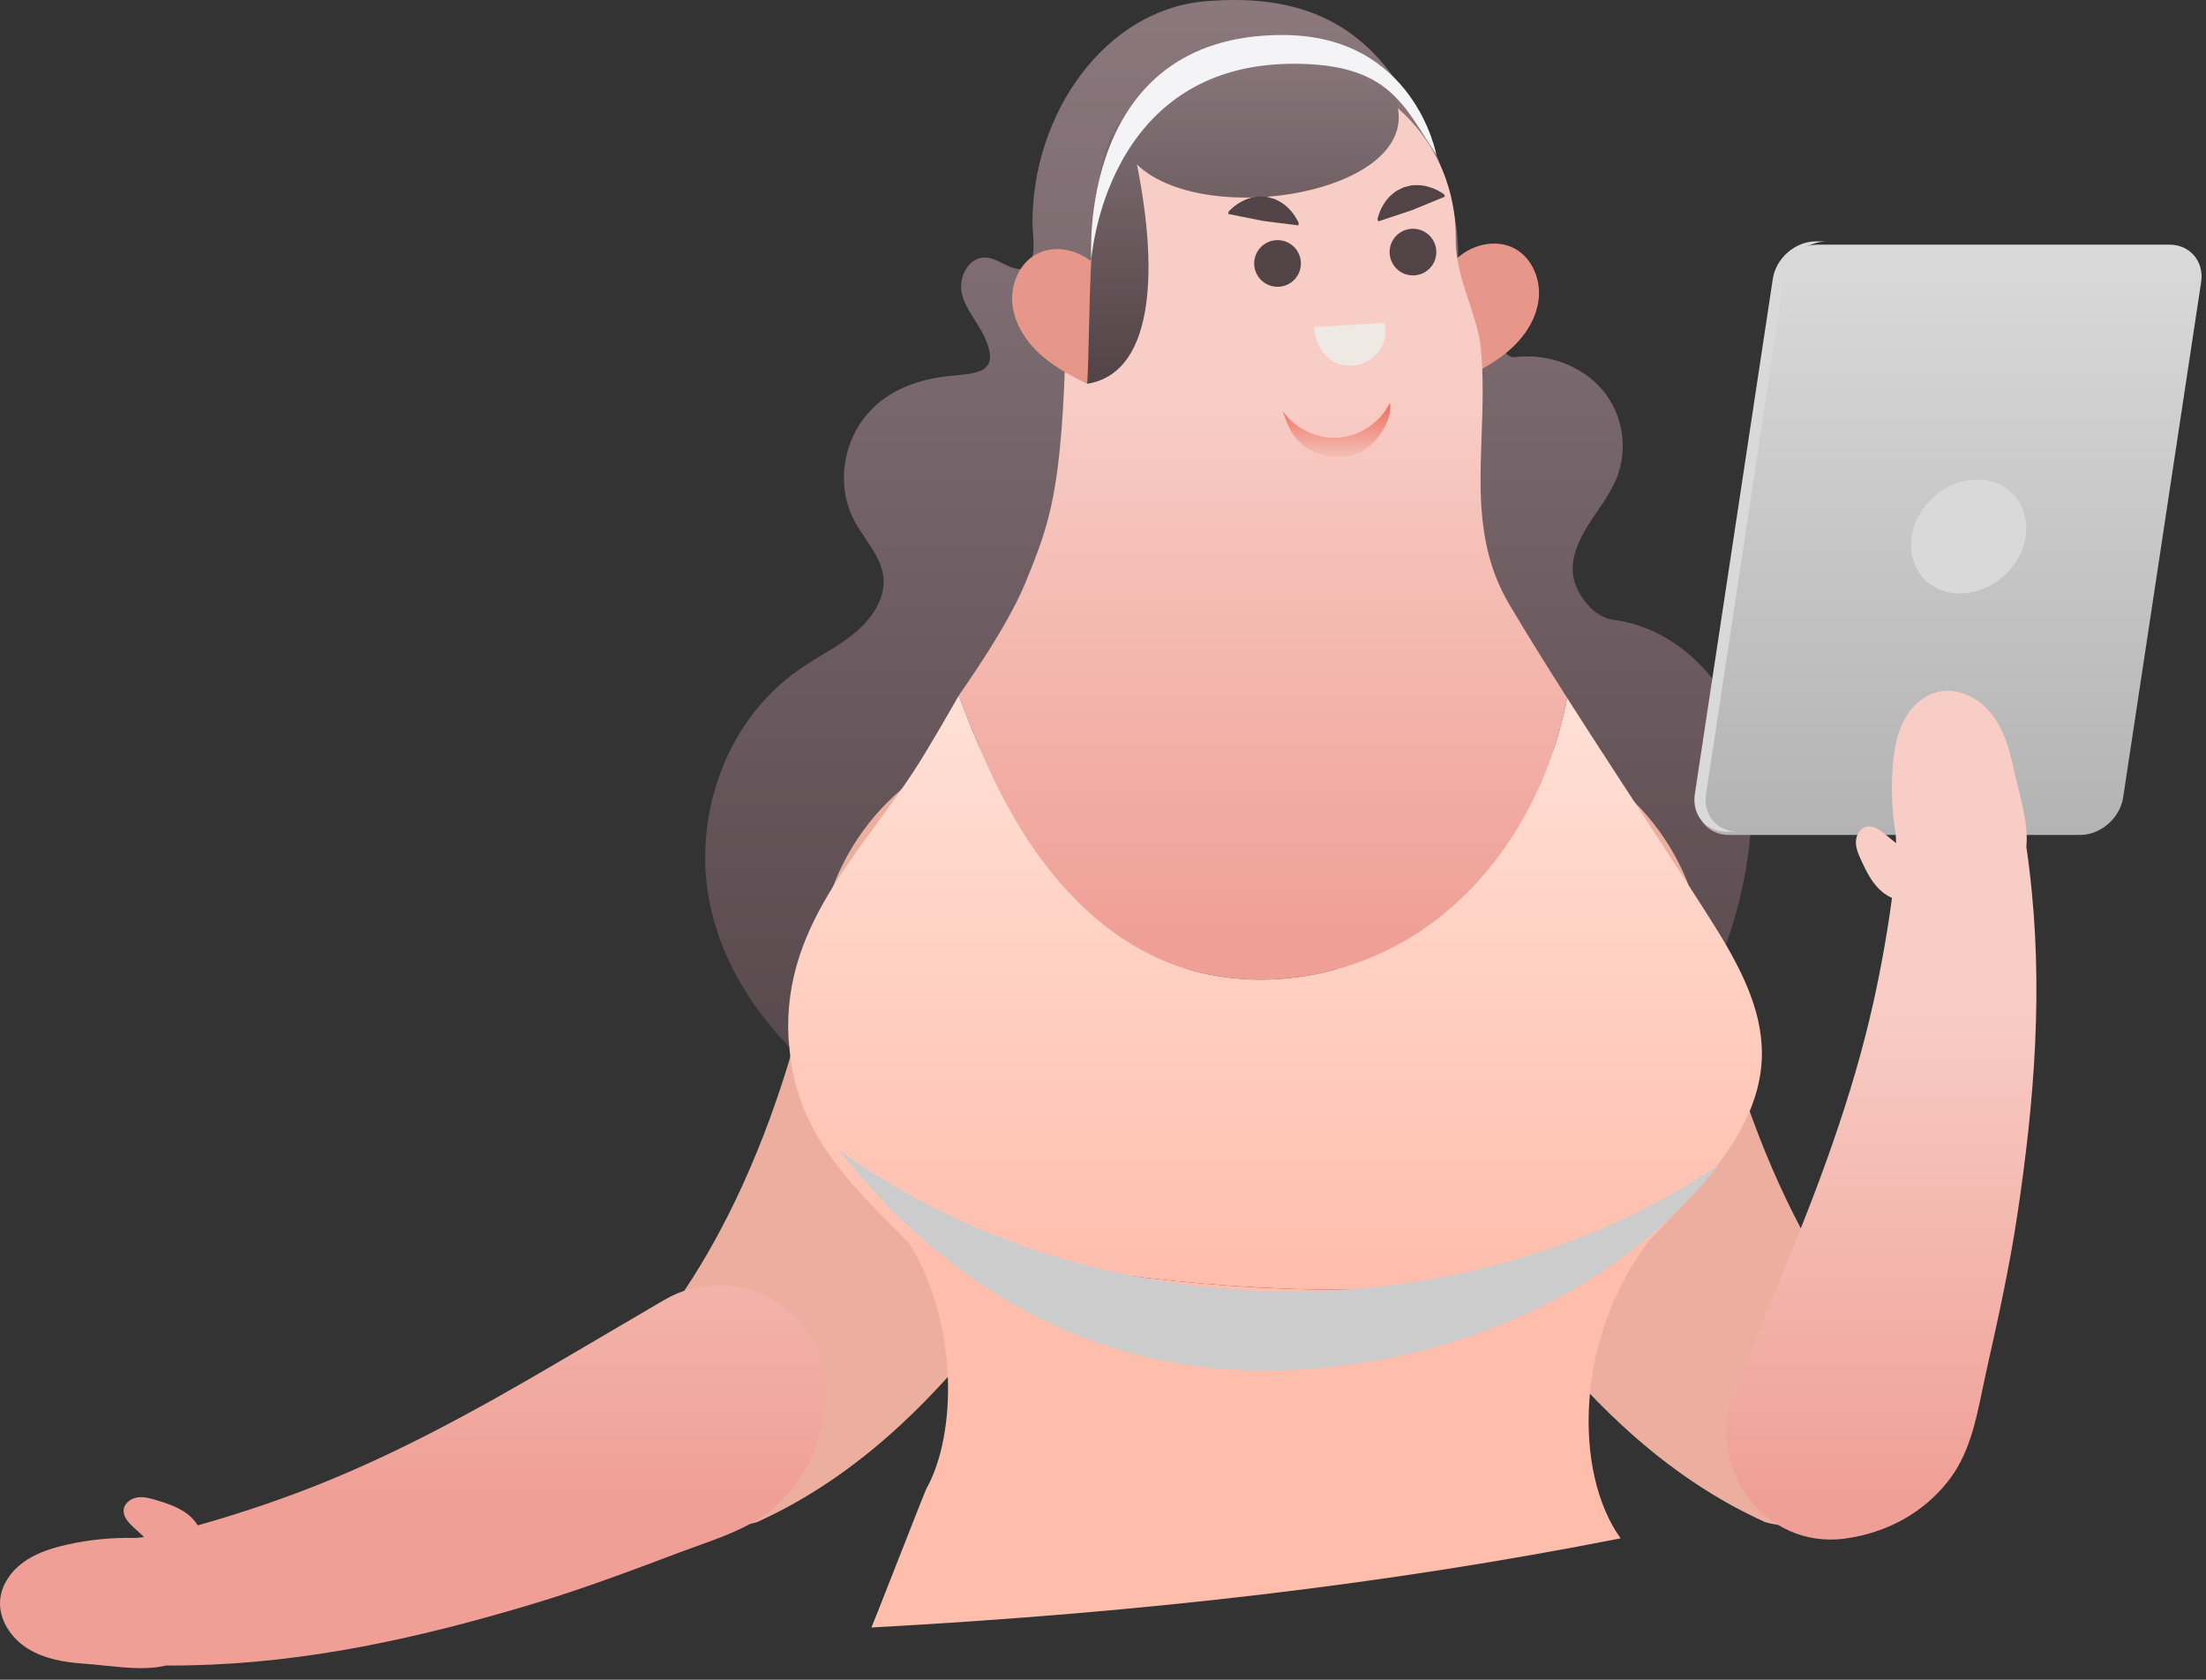 <svg width="109" height="83" viewBox="0 0 109 83" fill="none"
  xmlns="http://www.w3.org/2000/svg">
  <rect x="0" y="0" width="109" height="83" fill="#333333" stroke="none"/>
  <path fill-rule="evenodd" clip-rule="evenodd" d="M71.948 13.978C72.448 10.551 70.97 7.029 69.199 4.311C67.285 1.373 64.505 -0.372 59.52 0.067C54.603 0.501 51.015 5.596 51.015 10.992C51.015 11.76 51.435 13.774 49.917 13.187C49.499 13.025 49.121 12.729 48.666 12.726C47.816 12.719 47.338 13.751 47.53 14.526C47.722 15.3 48.31 15.923 48.645 16.651C49.448 18.394 48.355 18.443 47.027 18.567C45.422 18.718 43.886 19.243 42.838 20.479C41.594 21.947 41.34 24.085 42.215 25.734C42.715 26.676 43.559 27.503 43.653 28.559C43.744 29.579 43.088 30.558 42.266 31.25C41.444 31.941 40.452 32.424 39.56 33.034C35.651 35.712 34.089 40.8 35.187 45.158C36.284 49.516 39.696 53.108 43.808 55.336C47.92 57.564 52.69 58.554 57.446 59.013C62.252 59.477 67.199 59.417 71.864 58.102C76.528 56.787 80.909 54.116 83.498 50.223C84.922 48.083 85.768 45.644 86.224 43.172C86.703 40.577 86.749 37.843 85.72 35.423C84.691 33.003 82.431 30.956 79.667 30.619C78.741 30.505 77.868 29.341 77.734 28.473C77.6 27.605 77.983 26.729 78.462 25.964C78.94 25.198 79.526 24.482 79.866 23.655C80.46 22.212 80.201 20.502 79.207 19.3C78.213 18.099 76.517 17.449 74.889 17.644C74.405 17.702 74.195 17.185 74.106 16.738C74.016 16.29 74.209 15.833 74.405 15.411C74.602 14.989 74.81 14.543 74.752 14.09C74.682 13.54 74.174 13.075 73.587 13.023C72.999 12.972 72.15 13.452 71.948 13.978Z" fill="url(#paint0_linear)"/>
  <path fill-rule="evenodd" clip-rule="evenodd" d="M70.862 16.025C70.806 14.915 71.075 13.741 71.83 12.924C72.584 12.107 73.888 11.753 74.861 12.293C75.69 12.754 76.118 13.769 76.034 14.713C75.95 15.657 75.419 16.52 74.727 17.169C74.036 17.818 73.19 18.277 72.336 18.69C71.465 18.039 70.917 17.111 70.862 16.025Z" fill="#E6978A"/>
  <path fill-rule="evenodd" clip-rule="evenodd" d="M44.48 70.427C47.747 67.408 50.735 63.436 53.665 58.678C56.048 54.807 59.759 48.593 58.633 43.245C57.888 39.709 55.304 37.122 51.931 36.637C47.242 35.963 42.455 39.544 40.938 44.458C40.052 47.327 39.685 50.195 38.9 52.722C38.153 55.127 37.294 57.323 36.342 59.307C35.484 61.096 34.546 62.721 33.543 64.178C33.348 64.462 30.901 67.473 30.865 67.431C27.682 71.118 32.775 76.485 37.408 75.214C37.711 75.073 38.01 74.929 38.304 74.782C40.476 73.692 42.541 72.22 44.48 70.427Z" fill="#ECAF9F"/>
  <path fill-rule="evenodd" clip-rule="evenodd" d="M80.141 70.427C76.875 67.408 73.887 63.436 70.957 58.678C68.574 54.807 64.863 48.593 65.99 43.245C66.734 39.709 69.318 37.122 72.691 36.637C77.38 35.963 82.167 39.544 83.684 44.458C84.57 47.327 84.937 50.195 85.722 52.722C86.469 55.127 87.328 57.323 88.28 59.307C89.138 61.096 90.076 62.721 91.079 64.178C91.274 64.462 93.721 67.473 93.757 67.431C96.94 71.118 91.847 76.485 87.214 75.214C86.912 75.073 86.612 74.929 86.318 74.782C84.146 73.692 82.081 72.22 80.141 70.427Z" fill="#ECAF9F"/>
  <path fill-rule="evenodd" clip-rule="evenodd" d="M44.856 61.333C51.929 62.559 58.991 63.752 66.167 63.72C71.359 63.697 76.62 62.994 81.499 61.281C77.834 66.061 77.725 72.731 80.075 76.014C68.634 78.269 56.665 79.678 43.056 80.42C43.139 80.27 45.687 73.716 45.771 73.566C47.291 70.859 47.373 65.302 44.856 61.333Z" fill="#FFBDAC"/>
  <path fill-rule="evenodd" clip-rule="evenodd" d="M45.69 37.247C46.056 36.638 46.422 36.019 46.785 35.394C46.983 35.055 47.178 34.712 47.373 34.37C48.224 36.627 49.158 38.852 50.413 40.906C52.069 43.618 54.345 46.046 57.243 47.354C61.484 49.269 66.691 48.478 70.491 45.793C74.195 43.175 76.579 38.943 77.434 34.487C77.811 35.079 78.19 35.669 78.571 36.259C80.455 39.179 82.375 42.079 84.242 45.001C85.677 47.248 87.166 49.684 87.05 52.347C86.936 54.957 85.292 57.239 83.518 59.159C82.859 59.872 82.167 60.568 81.499 61.281C76.62 62.994 71.359 63.697 66.167 63.72C58.991 63.752 51.875 62.559 44.801 61.333C44.669 61.185 44.539 61.036 44.396 60.893C41.939 58.449 39.853 56.283 39.176 52.983C39.094 52.58 39.038 52.157 38.999 51.719C38.985 51.573 38.967 51.432 38.959 51.281C38.66 45.426 42.93 41.828 45.69 37.247Z" fill="url(#paint1_linear)"/>
  <path fill-rule="evenodd" clip-rule="evenodd" d="M41.442 56.82C53.944 65.853 72.104 66.169 84.913 57.577C79.624 64.278 70.893 67.743 62.353 67.727C53.813 67.71 46.705 63.541 41.442 56.82Z" fill="#CCCCCC"/>
  <path fill-rule="evenodd" clip-rule="evenodd" d="M70.49 45.793C66.691 48.478 61.484 49.269 57.243 47.354C54.345 46.046 52.069 43.618 50.413 40.906C49.158 38.852 48.224 36.627 47.373 34.37C47.455 34.227 49.718 31.104 50.662 28.805C51.919 25.746 52.453 24.221 52.67 16.742C52.749 14.02 54.021 13.442 54.045 12.146C54.134 7.42 58.354 3.15 63 3.15C68.166 3.15 71.976 6.987 71.929 11.814C71.91 13.743 72.988 15.49 73.159 17.134C73.624 21.613 72.207 25.894 74.593 29.898C75.478 31.384 76.396 32.854 77.325 34.318C77.361 34.374 77.398 34.431 77.434 34.487C76.579 38.943 74.195 43.175 70.49 45.793Z" fill="url(#paint2_linear)"/>
  <path fill-rule="evenodd" clip-rule="evenodd" d="M68.68 19.895C68.214 20.858 67.214 21.541 66.147 21.624C65.08 21.707 63.986 21.188 63.377 20.308C63.66 21.153 63.915 21.749 64.687 22.194C65.459 22.639 66.452 22.726 67.249 22.327C68.045 21.927 68.811 20.776 68.68 19.895Z" fill="url(#paint3_linear)"/>
  <path fill-rule="evenodd" clip-rule="evenodd" d="M55.192 16.299C55.248 15.188 54.979 14.015 54.224 13.198C53.469 12.38 52.165 12.027 51.193 12.567C50.363 13.027 49.935 14.043 50.02 14.987C50.104 15.931 50.635 16.794 51.326 17.443C52.018 18.091 52.864 18.551 53.718 18.964C54.589 18.313 55.137 17.385 55.192 16.299Z" fill="#E6978A"/>
  <path fill-rule="evenodd" clip-rule="evenodd" d="M56.175 8.125C57.326 13.832 56.857 18.474 53.718 18.964C53.899 16.227 53.666 8.741 55.08 6.391C56.425 4.157 58.756 2.541 61.32 2.064C63.885 1.588 67.995 3.118 68.661 4.273C71.564 9.307 59.701 11.539 56.175 8.125Z" fill="url(#paint4_linear)"/>
  <path fill-rule="evenodd" clip-rule="evenodd" d="M64.936 16.162C66.089 16.092 67.242 16.022 68.396 15.952C68.564 16.594 68.347 17.242 67.836 17.667C67.326 18.091 66.565 18.188 65.964 17.905C65.363 17.622 64.934 16.826 64.936 16.162Z" fill="#EEEAE3"/>
  <path fill-rule="evenodd" clip-rule="evenodd" d="M107.187 12.088H106.633H89.84C88.817 12.088 87.862 12.917 87.707 13.939L83.854 39.407C83.699 40.429 84.403 41.258 85.426 41.258H102.219H102.773C103.796 41.258 104.751 40.429 104.906 39.407L108.76 13.939C108.914 12.917 108.21 12.088 107.187 12.088Z" fill="url(#paint5_linear)"/>
  <path fill-rule="evenodd" clip-rule="evenodd" d="M100.087 26.511C99.851 28.065 98.4 29.325 96.844 29.325C95.289 29.325 94.218 28.065 94.454 26.511C94.689 24.956 96.141 23.696 97.696 23.696C99.252 23.696 100.322 24.956 100.087 26.511Z" fill="#D9D9D9"/>
  <path fill-rule="evenodd" clip-rule="evenodd" d="M84.296 39.244L88.15 13.777C88.304 12.755 89.259 11.926 90.282 11.926H89.728C88.705 11.926 87.75 12.755 87.596 13.777L83.742 39.244C83.587 40.267 84.291 41.096 85.314 41.096H85.868C84.845 41.096 84.141 40.267 84.296 39.244Z" fill="#D9D9D9"/>
  <path fill-rule="evenodd" clip-rule="evenodd" d="M93.527 37.787C93.564 37.354 93.623 36.919 93.733 36.499C93.814 36.186 93.925 35.882 94.076 35.594C94.428 34.923 95.03 34.351 95.77 34.183C96.715 33.969 97.716 34.457 98.338 35.199C98.96 35.941 99.263 36.897 99.464 37.844C99.537 38.185 99.622 38.528 99.708 38.87C99.961 39.889 100.214 40.903 100.123 41.85C100.182 42.224 100.229 42.596 100.272 42.955C100.976 48.751 100.534 54.377 99.662 60.136C99.274 62.694 98.715 65.222 98.148 67.746C98.079 68.052 98.015 68.361 97.951 68.669C97.619 70.279 97.284 71.901 96.233 73.221C94.986 74.79 93.208 75.728 91.245 76.015L91.165 76.026C87.182 76.573 84.16 72.465 85.688 68.749L88.019 63.08C89.833 58.672 91.526 54.206 92.566 49.533C92.945 47.825 93.253 46.102 93.485 44.368C93.232 44.26 92.999 44.091 92.808 43.892C92.436 43.504 92.196 43.011 91.969 42.524C91.833 42.232 91.697 41.926 91.701 41.605C91.704 41.282 91.886 40.939 92.197 40.855C92.54 40.762 92.877 41.002 93.152 41.227L93.689 41.667C93.684 41.519 93.677 41.372 93.67 41.227C93.479 40.092 93.43 38.933 93.527 37.787Z" fill="url(#paint6_linear)"/>
  <path fill-rule="evenodd" clip-rule="evenodd" d="M61.998 12.766C61.859 13.387 62.249 14.004 62.871 14.144C63.493 14.284 64.111 13.893 64.25 13.272C64.39 12.65 63.999 12.033 63.377 11.894C62.756 11.754 62.138 12.145 61.998 12.766Z" fill="#524347"/>
  <path fill-rule="evenodd" clip-rule="evenodd" d="M68.69 12.203C68.55 12.825 68.941 13.441 69.563 13.581C70.184 13.721 70.802 13.33 70.942 12.709C71.081 12.087 70.691 11.47 70.069 11.331C69.447 11.191 68.829 11.582 68.69 12.203Z" fill="#524347"/>
  <path fill-rule="evenodd" clip-rule="evenodd" d="M60.697 10.515C61.852 10.703 63.007 10.891 64.162 11.08L60.697 10.515Z" fill="#524347"/>
  <path fill-rule="evenodd" clip-rule="evenodd" d="M60.707 10.455C60.707 10.455 60.979 10.151 61.343 9.964C61.527 9.86 61.734 9.782 61.948 9.745C62.054 9.736 62.169 9.693 62.275 9.71L62.604 9.729L62.921 9.817C63.027 9.838 63.123 9.912 63.22 9.955C63.411 10.06 63.583 10.198 63.724 10.355C64.01 10.647 64.172 11.02 64.172 11.02L64.152 11.139C64.152 11.139 63.281 11.027 62.41 10.916C61.549 10.745 60.688 10.574 60.688 10.574L60.707 10.455Z" fill="#524347"/>
  <path fill-rule="evenodd" clip-rule="evenodd" d="M68.084 10.883C69.181 10.476 70.278 10.068 71.374 9.66L68.084 10.883Z" fill="#524347"/>
  <path fill-rule="evenodd" clip-rule="evenodd" d="M68.063 10.827C68.063 10.827 68.149 10.428 68.373 10.085C68.481 9.904 68.622 9.734 68.79 9.596C68.877 9.535 68.956 9.442 69.057 9.404L69.352 9.257L69.671 9.176C69.773 9.143 69.893 9.159 69.999 9.148C70.217 9.145 70.435 9.18 70.635 9.247C71.028 9.359 71.353 9.603 71.353 9.603L71.395 9.716C71.395 9.716 70.583 10.05 69.771 10.384C68.938 10.662 68.105 10.94 68.105 10.94L68.063 10.827Z" fill="#524347"/>
  <path fill-rule="evenodd" clip-rule="evenodd" d="M70.97 7.643C69.361 5.252 68.695 3.15 63.931 3.15C54.541 3.15 53.941 12.842 53.923 12.798C53.923 12.798 53.164 1.72 63.377 1.729C69.89 1.735 70.97 7.643 70.97 7.643Z" fill="#F4F4F6"/>
  <path fill-rule="evenodd" clip-rule="evenodd" d="M9.771 75.373C11.455 74.9 13.119 74.354 14.756 73.739C19.237 72.055 23.422 69.752 27.532 67.338L32.819 64.236C36.284 62.202 40.774 64.619 40.791 68.639L40.791 68.719C40.782 70.704 40.102 72.595 38.724 74.05C37.564 75.275 36.006 75.834 34.458 76.389C34.161 76.496 33.865 76.602 33.572 76.713C31.152 77.628 28.727 78.537 26.249 79.279C20.669 80.949 15.16 82.176 9.323 82.291C8.961 82.299 8.586 82.304 8.208 82.298C7.283 82.521 6.244 82.413 5.199 82.305C4.848 82.268 4.497 82.232 4.149 82.208C3.183 82.141 2.194 81.975 1.373 81.463C0.551 80.951 -0.073 80.028 0.007 79.063C0.069 78.307 0.551 77.63 1.167 77.187C1.43 76.998 1.716 76.846 2.015 76.721C2.414 76.553 2.838 76.434 3.261 76.337C4.382 76.08 5.536 75.966 6.687 75.996C6.832 75.983 6.978 75.969 7.125 75.954L6.614 75.483C6.352 75.242 6.068 74.943 6.112 74.59C6.151 74.271 6.466 74.042 6.785 73.993C7.103 73.945 7.424 74.037 7.732 74.13C8.247 74.287 8.768 74.455 9.205 74.77C9.428 74.931 9.628 75.138 9.771 75.373Z" fill="url(#paint7_linear)"/>
  <defs>
    <linearGradient id="paint0_linear" x1="34.844" y1="-6.10352e-05" x2="34.844" y2="59.276" gradientUnits="userSpaceOnUse">
      <stop stop-color="#8A787D"/>
      <stop offset="1" stop-color="#524347"/>
    </linearGradient>
    <linearGradient id="paint1_linear" x1="38.944" y1="34.37" x2="38.944" y2="63.721" gradientUnits="userSpaceOnUse">
      <stop stop-color="#FFE0D6"/>
      <stop offset="1" stop-color="#FFBDAC"/>
    </linearGradient>
    <linearGradient id="paint2_linear" x1="61.702" y1="19.256" x2="61.702" y2="46.675" gradientUnits="userSpaceOnUse">
      <stop stop-color="#F8CDC6"/>
      <stop offset="1" stop-color="#EF9F95"/>
    </linearGradient>
    <linearGradient id="paint3_linear" x1="68.694" y1="22.582" x2="68.694" y2="19.895" gradientUnits="userSpaceOnUse">
      <stop stop-color="#F5BFB7"/>
      <stop offset="1" stop-color="#ED6D5A"/>
    </linearGradient>
    <linearGradient id="paint4_linear" x1="53.718" y1="1.975" x2="53.718" y2="18.964" gradientUnits="userSpaceOnUse">
      <stop stop-color="#8A787D"/>
      <stop offset="1" stop-color="#524347"/>
    </linearGradient>
    <linearGradient id="paint5_linear" x1="83.832" y1="12.088" x2="83.832" y2="41.258" gradientUnits="userSpaceOnUse">
      <stop stop-color="#DADADA"/>
      <stop offset="1" stop-color="#B3B3B3"/>
    </linearGradient>
    <linearGradient id="paint6_linear" x1="92.595" y1="49.058" x2="92.595" y2="74.468" gradientUnits="userSpaceOnUse">
      <stop stop-color="#F8CDC6"/>
      <stop offset="1" stop-color="#EF9F95"/>
    </linearGradient>
    <linearGradient id="paint7_linear" x1="32.027" y1="49.058" x2="32.027" y2="74.468" gradientUnits="userSpaceOnUse">
      <stop stop-color="#F8CDC6"/>
      <stop offset="1" stop-color="#EF9F95"/>
    </linearGradient>
  </defs>
</svg>
